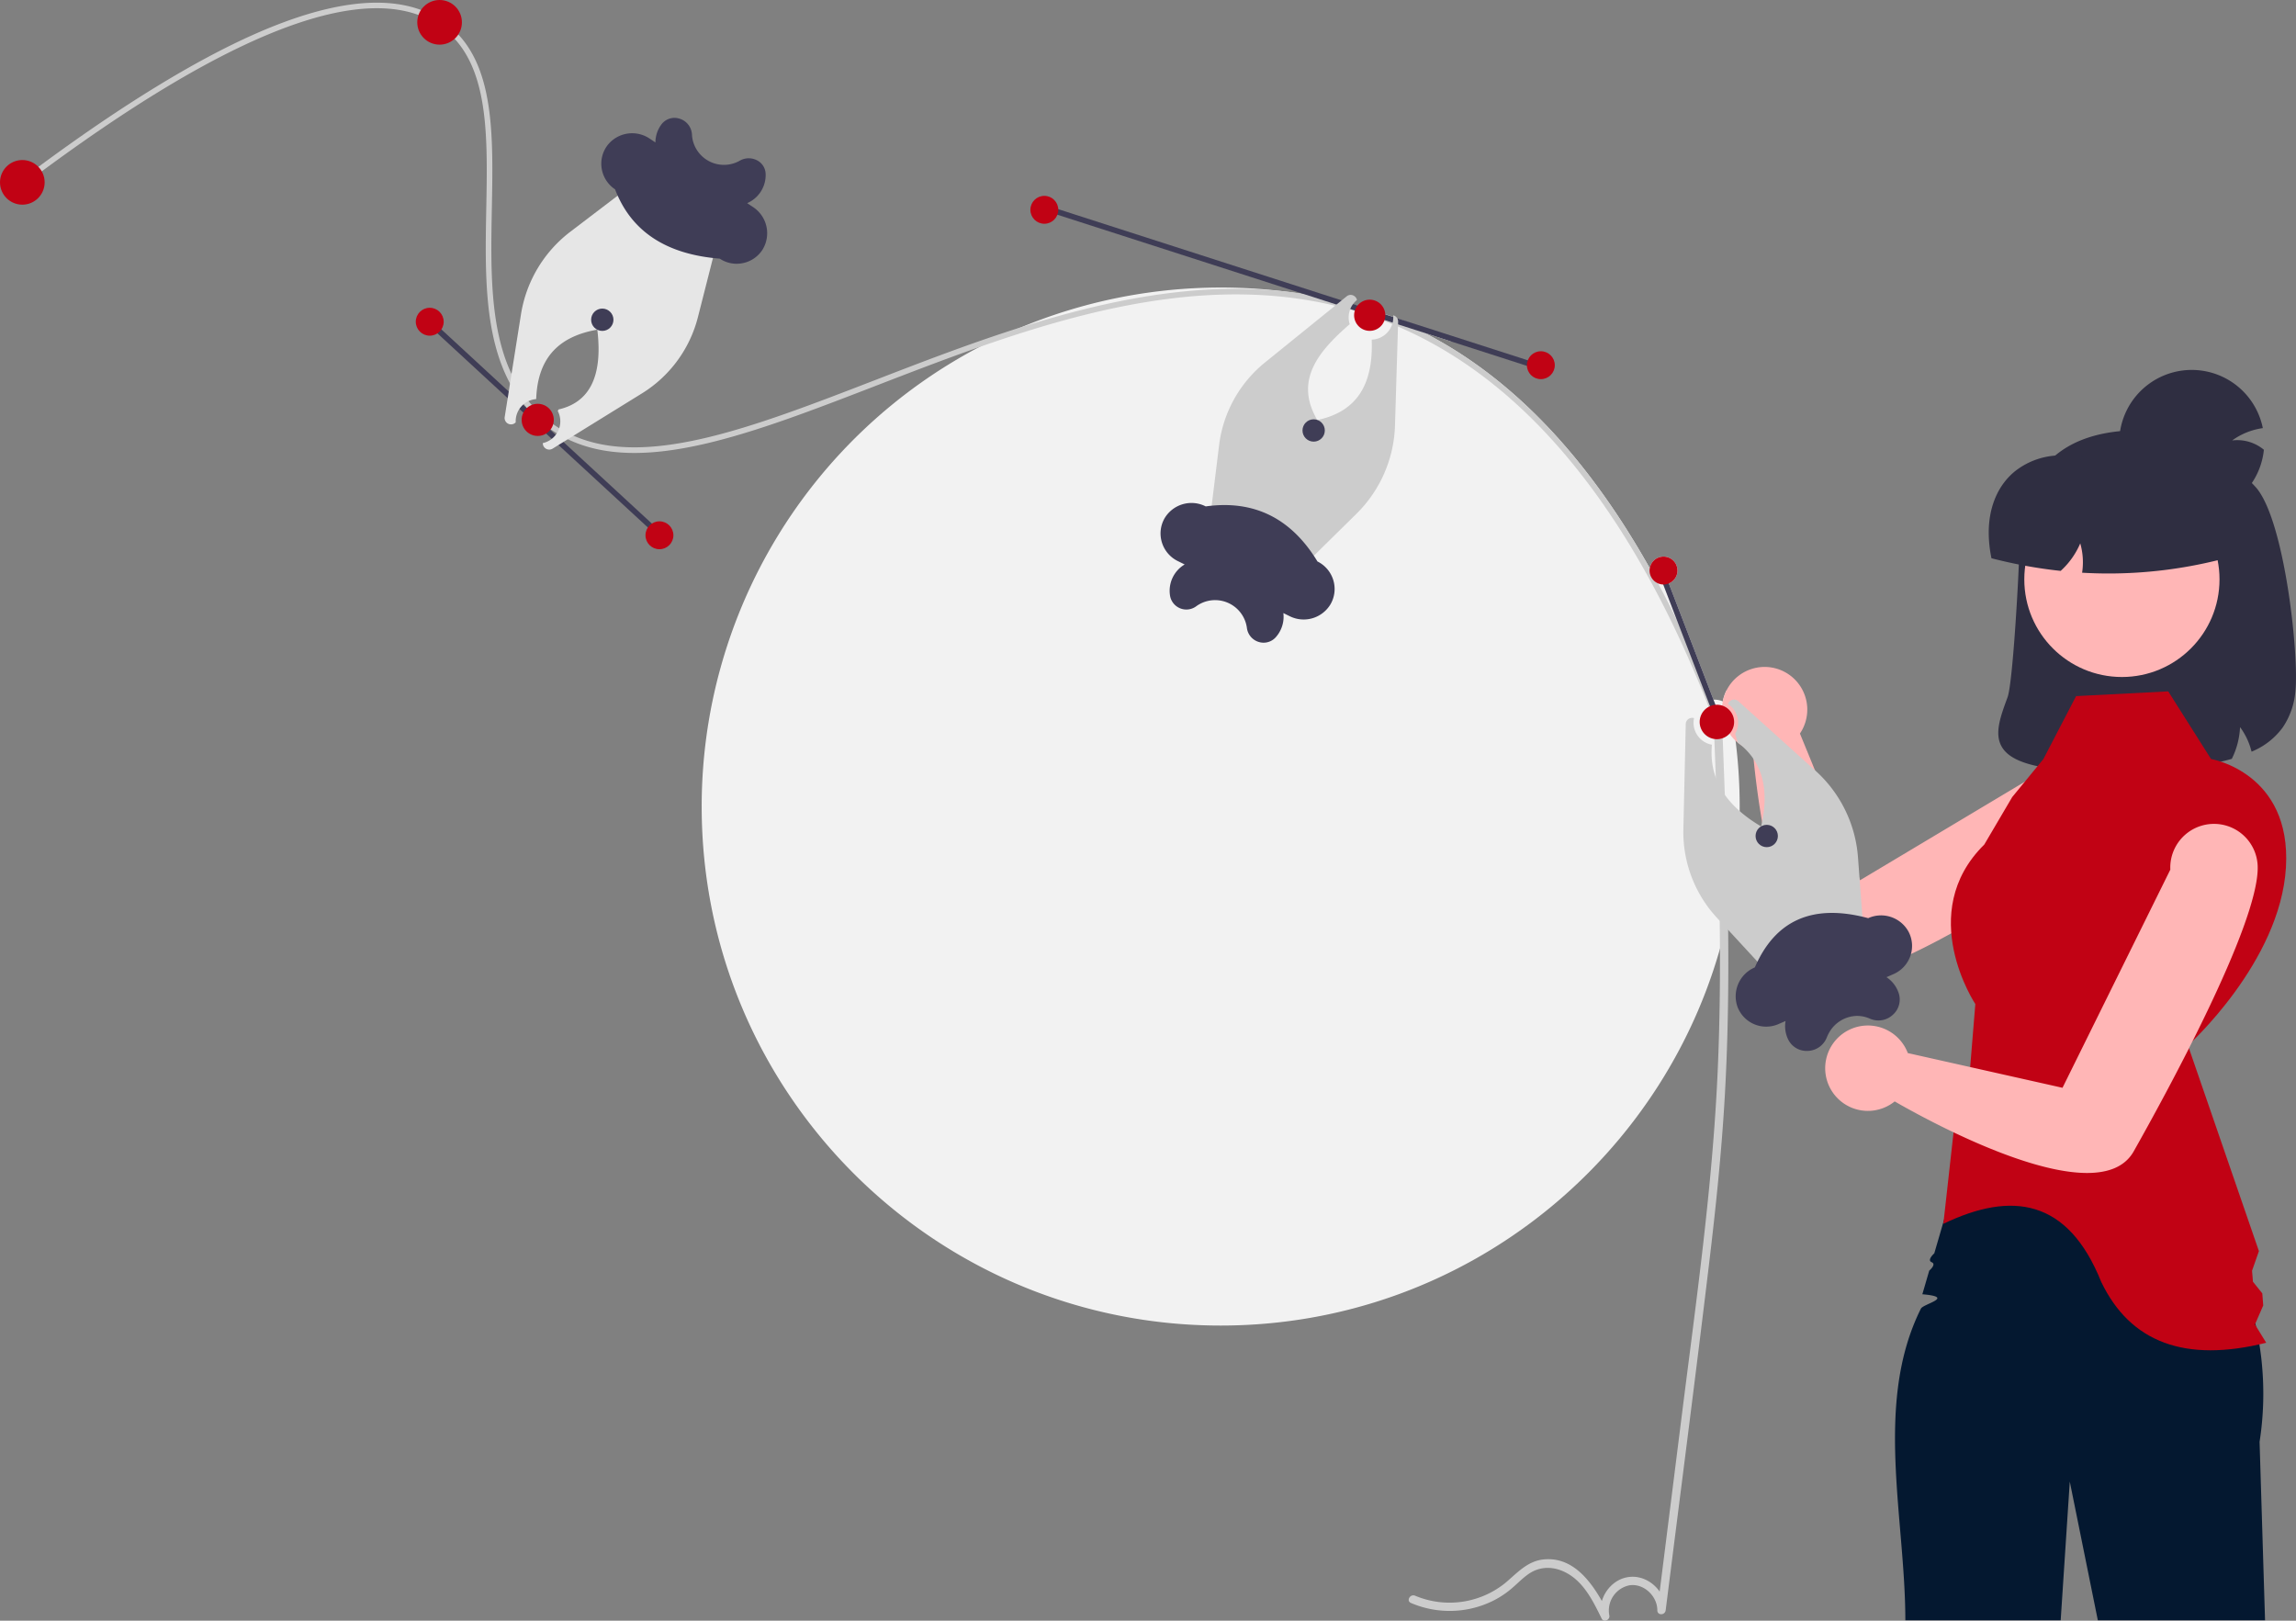<?xml version="1.0"?>
<svg width="822.842" height="580.81" xmlns="http://www.w3.org/2000/svg" xmlns:svg="http://www.w3.org/2000/svg" data-name="Layer 1">
 <rect width="100%" height="100%" fill="#808080" stroke="none"/>
 <g class="layer">
  <title>Layer 1</title>
  <path d="m812.05,448.64a186.53,186.53 0 0 1 -5.04,43.22c-19.5,81.88 -93.12,142.78 -180.96,142.78c-102.71,0 -186,-83.28 -186,-186a185.98,185.98 0 0 1 99.31,-164.6c0.01,0 0.02,-0.01 0.03,-0.01q7.56,-4.01 15.54,-7.3a187.03,187.03 0 0 1 93.06,-12.81c2.71,0.32 5.41,0.7 8.08,1.13q6.53,1.06 12.88,2.57q1.61,0.36 3.18,0.78c0.21,0.05 0.42,0.11 0.62,0.16s0.41,0.1 0.61,0.16l0.01,0c0.4,0.1 0.8,0.2 1.2,0.31c0.98,0.27 1.96,0.54 2.94,0.83q4.55,1.29 8.99,2.83c0.47,0.16 0.93,0.32 1.4,0.48c0.24,0.09 0.47,0.17 0.71,0.26c0.25,0.08 0.49,0.17 0.74,0.26a184,184 0 0 1 19.5,8.35l-9.75,-3.14c31.2,15.99 58.2,44.22 80.72,84.33a5.01,5.01 0 0 1 9.17,-1.84a4.74,4.74 0 0 1 0.35,0.67a5,5 0 0 1 -2.6,6.58a0.5,0.5 0 0 1 -0.11,0.04l16.02,41.65a7.74,7.74 0 0 1 3.34,0.63a14.71,14.71 0 0 1 1.37,-3.99c0.32,1.38 0.62,2.77 0.91,4.17c0.1,0.52 0.21,1.03 0.3,1.55l0,0.01q0.83,4.12 1.44,8.33c0.04,0.23 0.08,0.45 0.11,0.68l0,0.01c0.16,1.1 0.31,2.21 0.45,3.32q1.11,8.8 1.39,17.86c0.06,1.91 0.09,3.82 0.09,5.74z" fill="#f2f2f2" id="svg_1" transform="translate(-188.579 -159.595)"/>
  <path d="m802.77,419.31c1.62,41.52 3.25,83.1 1.37,124.64c-1.86,41.25 -7.73,82.21 -12.87,123.15l-8.74,69.56l3,0c0.01,-6.88 -6.55,-12.94 -13.47,-11.87c-6.61,1.01 -11.09,8.09 -9.63,14.5l2.74,-1.16c-4.56,-9.19 -11.58,-21.08 -23.67,-19.64c-5.69,0.68 -9.35,4.97 -13.5,8.43a31.79,31.79 0 0 1 -32.27,4.54c-1.75,-0.76 -3.28,1.82 -1.51,2.59a35.12,35.12 0 0 0 29.5,-0.8a32.89,32.89 0 0 0 6.4,-4.21c2.08,-1.74 3.95,-3.74 6.17,-5.3c4.82,-3.39 10.49,-2.73 15.24,0.49c5.33,3.62 8.28,9.82 11.05,15.42c0.78,1.58 3.11,0.44 2.74,-1.16a9.22,9.22 0 0 1 7.12,-10.74c5.16,-0.88 10.1,3.84 10.09,8.91c0,1.98 2.77,1.85 3,0c5.19,-41.28 10.56,-82.53 15.51,-123.83c2.44,-20.37 4.58,-40.77 5.72,-61.26c1.16,-20.74 1.38,-41.52 1.12,-62.3c-0.29,-23.33 -1.2,-46.65 -2.11,-69.96c-0.08,-1.93 -3.08,-1.94 -3,0z" fill="#ccc" id="svg_2" transform="translate(-188.579 -159.595)"/>
  <path d="m942.95,458.87a549.22,549.22 0 0 1 -55.05,35.2c-5.2,2.86 -10.3,5.49 -15.1,7.72c-7.44,3.46 -14.17,5.97 -19.43,6.9l-0.01,0.01c-0.77,0.14 -1.52,0.24 -2.23,0.31c-6.53,0.63 -11.87,-3.29 -16.24,-9.73c-6.08,-8.96 -10.25,-22.8 -13.05,-36.08c-0.57,-2.62 -1.07,-5.21 -1.52,-7.74c-2.1,-11.69 -3.15,-22.03 -3.58,-26.91a15.16,15.16 0 0 1 -5.42,-2.85l0,-0.01a9.05,9.05 0 0 1 -0.75,-0.65a14.62,14.62 0 0 1 -1.51,-1.64a15.12,15.12 0 0 1 -3.35,-9.53a15.24,15.24 0 0 1 1.65,-6.9l0,-0.01a15.29,15.29 0 1 1 26.28,15.52l5.39,13.16l0.02,0.01l15.97,38.98l0,0.01l0.17,0.41l59.03,-35.29l8.25,-4.93l1.58,-0.95a15.67,15.67 0 0 1 21.4,2.13l0,0a15.72,15.72 0 0 1 -2.5,22.86z" fill="#ffb6b6" id="svg_3" transform="translate(-188.579 -159.595)"/>
  <path d="m805.93,420.33l-1.87,0.7q-1.93,-5.19 -3.94,-10.21c-27.74,-69.49 -64.86,-114.55 -110.53,-134.19c-0.69,-0.3 -1.38,-0.59 -2.08,-0.87c-0.92,-0.39 -1.87,-0.77 -2.81,-1.12c-1.52,-0.6 -3.06,-1.16 -4.6,-1.69q-3.08,-1.07 -6.19,-1.97c-0.5,-0.15 -1.01,-0.3 -1.51,-0.43c-1.79,-0.51 -3.56,-0.98 -5.35,-1.39c-42.74,-10.23 -86.5,0.43 -127.66,14.87c-0.01,0 -0.02,0.01 -0.03,0.01c-12.56,4.41 -24.91,9.18 -36.89,13.81c-44.3,17.12 -83.25,32.17 -110.4,19.16c-1.04,-0.49 -2.06,-1.03 -3.06,-1.61c-1.08,-0.63 -2.15,-1.31 -3.19,-2.03c-0.13,-0.09 -0.26,-0.18 -0.38,-0.28c-1.12,-0.8 -2.22,-1.66 -3.29,-2.58a45.65,45.65 0 0 1 -4.47,-4.42c-0.27,-0.3 -0.54,-0.6 -0.8,-0.91c-0.04,-0.07 -0.11,-0.14 -0.16,-0.2a47.99,47.99 0 0 1 -5.36,-7.98c-9.38,-17.4 -8.94,-40.4 -8.51,-62.8c0.46,-24.24 0.91,-47.29 -11.34,-60.7a30.46,30.46 0 0 0 -5.95,-5.06a33.04,33.04 0 0 0 -6.99,-3.48c-26.37,-9.56 -71.71,9.25 -135.04,56.05c-2.1,1.55 -4.21,3.13 -6.35,4.74l-1.21,-1.6c2.14,-1.61 4.26,-3.2 6.37,-4.75c29.94,-22.12 56.11,-38.16 77.89,-47.75c24.9,-10.97 44.77,-13.81 59.23,-8.49a35.12,35.12 0 0 1 7.2,3.6a33.53,33.53 0 0 1 6.16,5.18c12.96,13.92 12.5,37.5 12.03,62.29c-0.4,21.07 -0.82,42.68 7.05,59.37a47.31,47.31 0 0 0 6.62,10.41c0.16,0.19 0.33,0.38 0.49,0.57a45.25,45.25 0 0 0 4.45,4.42c0.93,0.81 1.89,1.56 2.88,2.27a39.83,39.83 0 0 0 3.54,2.31a41.25,41.25 0 0 0 4.24,2.16c26.39,11.64 64.44,-3.07 107.64,-19.76c17.11,-6.62 34.93,-13.5 53.17,-19.25c30.31,-9.56 61.78,-15.99 93.06,-12.81c2.5,0.24 5.02,0.56 7.52,0.95c4.5,0.68 9,1.57 13.5,2.7c1.04,0.26 2.08,0.54 3.12,0.83c0.42,0.1 0.81,0.22 1.22,0.34c0.41,0.11 0.81,0.22 1.21,0.34c2.06,0.61 4.14,1.27 6.2,1.98c1.75,0.61 3.5,1.25 5.23,1.92c0.62,0.25 1.27,0.5 1.9,0.77c0.58,0.23 1.16,0.47 1.72,0.71c3.2,1.36 6.38,2.83 9.49,4.44c31.2,15.99 58.2,44.22 80.72,84.33c1,1.78 2,3.59 2.98,5.43q3.47,6.43 6.77,13.26q6.56,13.47 12.52,28.44q1.36,3.39 2.67,6.87c0.39,1.03 0.79,2.06 1.17,3.1z" fill="#ccc" id="svg_4" transform="translate(-188.579 -159.595)"/>
  <circle cx="8" cy="65.35" fill="#c10214" id="svg_5" r="8"/>
  <circle cx="157.54" cy="8" fill="#c10214" id="svg_6" r="8" transform="matrix(1 0 0 1 0 0)"/>
  <rect fill="#3f3d56" height="113.72" id="svg_7" transform="matrix(0.678, -0.735, 0.735, 0.678, -295.139, 224.19)" width="2" x="383.4" y="256.56"/>
  <circle cx="154.01" cy="115.3" fill="#c10214" id="svg_8" r="5"/>
  <path d="m425,218.26l-13.48,10.26l-18.45,14.05a46.37,46.37 0 0 0 -17.8,29.79l-3.37,21.24l-0.54,3.4l-0.41,2.66l-0.38,2.38l-1.11,6.97a2.29,2.29 0 0 0 3.94,1.94a7.97,7.97 0 0 1 7.34,-8.33c0.53,-15.64 9.01,-22.63 21.87,-24.87l0.13,-0.15l-0.09,0.18c2.06,17.2 -3.12,26.09 -13.91,28.56l-0.27,0.55c0.08,0.17 0.17,0.33 0.25,0.51a7.99,7.99 0 0 1 -5.61,10.99a2.29,2.29 0 0 0 0.07,0.63a2.32,2.32 0 0 0 3.44,1.36l2.31,-1.43l1.77,-1.09l1.37,-0.85l2.05,-1.27l24.47,-15.13a45.25,45.25 0 0 0 20.13,-27.44l5.8,-22.81l4.18,-16.42l-23.7,-15.68z" fill="#e6e6e6" id="svg_9" transform="translate(-188.579 -159.595)"/>
  <circle cx="236.33" cy="191.83" fill="#c10214" id="svg_10" r="5" transform="matrix(1 0 0 1 0 0)"/>
  <path d="m856.17,490.03l-1.15,-15.39l0,-0.01l-0.57,-7.73a46.39,46.39 0 0 0 -15.29,-31.15l-0.11,-0.1l-0.02,-0.01l-27.44,-24.73a2.26,2.26 0 0 0 -2.75,-0.25a2.19,2.19 0 0 0 -0.57,0.48a2.21,2.21 0 0 0 -0.41,0.76a7.98,7.98 0 0 1 2.58,10.65l0.88,3.14l0,0.01c9.16,6.83 11.39,17.13 8.42,30.03l0.06,0.2l-0.1,-0.17c-11.77,-7 -18.8,-16.21 -17.6,-29.28a7.99,7.99 0 0 1 -6.42,-9.53a2.19,2.19 0 0 0 -0.66,-0.1a2.06,2.06 0 0 0 -0.59,0.08a2.25,2.25 0 0 0 -1.71,2.17l-0.85,37.58a45.22,45.22 0 0 0 12.03,31.83l3.11,3.35l12.86,13.94l11.49,12.45l22,-9.55l0.01,-0.01l4.06,-1.76l-1.26,-16.9z" fill="#ccc" id="svg_11" transform="translate(-188.579 -159.595)"/>
  <circle cx="192.71" cy="150.47" fill="#c10214" id="svg_12" r="5.76" transform="matrix(1 0 0 1 0 0)"/>
  <circle cx="215.85" cy="114.59" fill="#3f3d56" id="svg_13" r="4"/>
  <polygon fill="#3f3d56" id="svg_14" points="616.666 257.452 616.186 257.632 614.796 258.172 612.056 251.052 601.016 222.362 600.996 222.322 596.056 209.462 596.046 209.462 594.466 205.342 596.336 204.622 598.056 209.082 614.076 250.732 616.666 257.452"/>
  <path d="m598.16,209.05a0.5,0.5 0 0 1 -0.11,0.04a5.03,5.03 0 0 1 -2,0.38l-0.01,0a5.13,5.13 0 0 1 -1.82,-0.4a5,5 0 0 1 -2.63,-2.61a4.94,4.94 0 0 1 -0.35,-2.82a5.01,5.01 0 0 1 9.17,-1.84a4.74,4.74 0 0 1 0.35,0.67a5,5 0 0 1 -2.6,6.58z" fill="#c10214" id="svg_15" transform="matrix(1 0 0 1 0 0)"/>
  <path d="m620.93,261.26a0.29,0.29 0 0 1 -0.04,0.08l0,0.01a5.81,5.81 0 0 1 -0.82,1.3a6.14,6.14 0 0 1 -2.31,1.74a6.2,6.2 0 0 1 -3.16,0.48l0,-0.01a6.15,6.15 0 0 1 -4.95,-3.67a6.07,6.07 0 0 1 -0.41,-3.59a6.14,6.14 0 0 1 3.61,-4.52c0.1,-0.05 0.22,-0.1 0.33,-0.13c0.13,-0.05 0.26,-0.1 0.39,-0.14a6.42,6.42 0 0 1 1.12,-0.22a4.29,4.29 0 0 1 0.44,-0.02a5.97,5.97 0 0 1 2.57,0.48a6.24,6.24 0 0 1 1.41,0.82l0,0.01a5.17,5.17 0 0 1 0.58,0.51l0,0.01a6.27,6.27 0 0 1 1.27,1.88a6.12,6.12 0 0 1 -0.03,4.98z" fill="#c10214" id="svg_16"/>
  <circle cx="633.16" cy="299.6" fill="#3f3d56" id="svg_17" r="4"/>
  <polygon fill="#3f3d56" id="svg_18" points="552.916 130.852 552.306 132.752 547.216 131.112 520.276 122.442 510.526 119.302 501.036 116.252 499.086 115.622 496.336 114.732 485.396 111.212 483.906 110.742 478.976 109.152 467.496 105.452 466.926 105.272 378.945 76.952 373.566 75.222 374.176 73.322 379.266 74.962 480.826 107.652 484.896 108.962 486.036 109.322 488.936 110.262 497.846 113.122 499.326 113.602 500.746 114.062 547.536 129.122 552.916 130.852"/>
  <path d="m689.61,274.46a2.19,2.19 0 0 0 -0.26,-0.77l-0.03,-0.03a2.23,2.23 0 0 0 -1.27,-1.01a0.6,0.6 0 0 0 -0.18,-0.04l0,0a7.98,7.98 0 0 1 -7.68,8.7l-0.01,0.01c0.54,14.78 -4.29,25.59 -19.46,28.79l-0.12,0.17l0.06,-0.19c-8.3,-14.16 0.35,-24.53 11.63,-34.32a8,8 0 0 1 2.61,-8.67l-0.01,-0.01a2.29,2.29 0 0 0 -0.94,-1.38a2.25,2.25 0 0 0 -2.76,0.09l-1.79,1.45l-0.39,0.32l-0.06,0.05l-1.4,1.13l-0.5,0.41l-25.08,20.3a45.23,45.23 0 0 0 -16.5,29.75l-2.87,23.37l-2.07,16.82l25.49,12.56l12.08,-11.89l16.52,-16.27a46.38,46.38 0 0 0 13.9,-31.8l1.07,-35.37l0.02,-0.78l0.03,-0.94a3.19,3.19 0 0 0 -0.03,-0.45z" fill="#ccc" id="svg_19" transform="translate(-188.579 -159.595)"/>
  <circle cx="374.27" cy="75.19" fill="#c10214" id="svg_20" r="5" transform="matrix(1 0 0 1 0 0)"/>
  <circle cx="552.21" cy="130.88" fill="#c10214" id="svg_21" r="5" transform="matrix(1 0 0 1 0 0)"/>
  <circle cx="470.79" cy="154.27" fill="#3f3d56" id="svg_22" r="4"/>
  <path d="m996.97,334.16c-0.46,-0.5 -0.91,-0.98 -1.37,-1.46c-11.3,-11.89 -26.09,-18.94 -39.88,-18.94q-3.85,0 -7.36,0.35q-14.53,1.42 -23.25,8.76q-12.87,10.83 -12.89,34.39c0,0.87 -0.06,2.49 -0.13,4.64c-0.52,12.53 -2.37,43.06 -4.04,47.58c-2.71,7.36 -5.06,13.72 -1.56,18.53c2.03,2.81 6.04,4.85 12.31,6.17c1.15,0.25 2.36,0.47 3.67,0.65a139.91,139.91 0 0 0 20.27,1.2c0.88,0 1.77,0 2.71,-0.02l0,0c3.21,-0.02 6.64,-0.11 10.29,-0.25c8.5,-0.33 19.17,-1 28.75,-3.21l0.02,0c1.25,-0.28 2.48,-0.6 3.67,-0.94l0.23,-0.06l0.1,-0.2a28.29,28.29 0 0 0 2.86,-11.17a24.5,24.5 0 0 1 3.98,8.24l0.16,0.57l0.54,-0.25a25.87,25.87 0 0 0 10.61,-8.44a27.05,27.05 0 0 0 4.54,-12.99c1.37,-12.62 -3.82,-61.53 -14.23,-73.15z" fill="#2f2e41" id="svg_23" transform="translate(-188.579 -159.595)"/>
  <path d="m811.75,580.66l-59.93,0l-10.05,-49.69l-3.26,49.69l-55.67,0c-0.03,-36.82 -11.28,-77.84 5.57,-111.67c0.88,-1.76 12.49,-4.14 0.52,-5.16l0.69,-2.35l1.09,-3.76l0.69,-2.36s2.7,-2.25 0.88,-3.01s0.93,-3.18 0.93,-3.18l9.71,-33.37l0.91,-3.14l69.37,0a101.54,101.54 0 0 1 11.01,12.16c1.13,1.44 2.31,3 3.52,4.68c0.84,1.19 1.71,2.44 2.58,3.75a126,126 0 0 1 17.1,37.6l0,0.01q0.92,3.44 1.62,7.03l0,0.01c0.42,2.13 0.79,4.29 1.08,6.5c0.22,1.61 0.41,3.24 0.55,4.89a112.1,112.1 0 0 1 -0.87,27.42l1.96,63.95z" fill="#041830" id="svg_24" transform="matrix(1 0 0 1 0 0)"/>
  <path d="m744.03,249.47l33.02,-1.7l15.34,24.24s28.85,4.82 26.85,38.82s-35.11,63.83 -35.11,63.83l25.42,73.71l-2.46,7.02l0.32,3.95l3.35,4.17l0.34,4.32l-2.97,6.83l4.04,6.55c-29.08,7.26 -48.71,-0.13 -59.12,-21.78c-11.94,-29.8 -32.05,-32.64 -56.59,-20.85l3.67,-32.92l4.53,-6.07l-2.53,-7.93l3.81,-7.62l1.98,-24.21s-21.7,-32.61 3.21,-57.17l10,-17l11.19,-13.65l11.71,-22.54z" fill="#c10214" id="svg_25" transform="matrix(1 0 0 1 0 0)"/>
  <circle cx="760.45" cy="207.64" fill="#ffb6b6" id="svg_26" r="34.98"/>
  <path d="m972.01,323.76l-34.25,0a40.21,40.21 0 0 0 -12.65,-0.89a26.55,26.55 0 0 0 -14.3,5.53c-6.13,4.92 -9.51,12.76 -9.51,22.08a45.71,45.71 0 0 0 0.92,8.87l0.06,0.31l0.31,0.08q4.73,1.21 9.5,2.16c0.75,0.15 1.52,0.3 2.29,0.44c4.17,0.77 8.32,1.38 12.46,1.82l0.22,0.03l0.18,-0.15a28.33,28.33 0 0 0 6.86,-9.71a24.43,24.43 0 0 1 0.74,9.97l-0.08,0.54l0.54,0.03q4.52,0.25 9.04,0.25a163.34,163.34 0 0 0 39,-4.75c0.83,-0.2 1.66,-0.41 2.5,-0.63l0.37,-0.1l0,-21.68a14.22,14.22 0 0 0 -14.2,-14.2z" fill="#2f2e41" id="svg_27" transform="translate(-188.579 -159.595)"/>
  <path d="m999.91,320.79a25.99,25.99 0 1 1 -0.38,-7.77a24.67,24.67 0 0 0 -10.99,4.42a14.92,14.92 0 0 1 11.19,3.19c0.06,0.05 0.12,0.1 0.18,0.16z" fill="#2f2e41" id="svg_28" transform="translate(-188.579 -159.595)"/>
  <path d="m452.58,254.12a10.91,10.91 0 0 1 -6.05,-1.83c-19.19,-1.53 -31.76,-9.75 -37.52,-24.84a11.04,11.04 0 0 1 -4.78,-7.33a10.91,10.91 0 0 1 2.1,-8.51a11.21,11.21 0 0 1 15.12,-2.31l2.02,1.34a10.86,10.86 0 0 1 1.82,-5.99l0.15,-0.21a5.84,5.84 0 0 1 6.52,-2.36a6.29,6.29 0 0 1 4.61,5.78a12.04,12.04 0 0 0 0.18,1.52a11.49,11.49 0 0 0 16.97,7.79a6.43,6.43 0 0 1 6.28,-0.06a5.65,5.65 0 0 1 2.97,4.82a10.97,10.97 0 0 1 -6.62,10.47l2.03,1.35a11.23,11.23 0 0 1 3.51,15.26a10.92,10.92 0 0 1 -6.99,4.86a11.08,11.08 0 0 1 -2.32,0.25z" fill="#3f3d56" id="svg_29" transform="translate(-188.579 -159.595)"/>
  <path d="m641.44,389.92a5.94,5.94 0 0 1 -1.74,-0.26a6.05,6.05 0 0 1 -4.26,-5.06l-0.02,-0.14a11.5,11.5 0 0 0 -18.21,-7.54a5.93,5.93 0 0 1 -9.3,-3.77a10.98,10.98 0 0 1 5.23,-11.27l-2.5,-1.23a11.04,11.04 0 0 1 -5.66,-6.67a10.92,10.92 0 0 1 1,-8.71a11.21,11.21 0 0 1 14.71,-4.19c17.39,-2.42 30.67,4.31 40.04,19.73a11.04,11.04 0 0 1 5.67,6.67a10.91,10.91 0 0 1 -1.01,8.7a11.21,11.21 0 0 1 -14.7,4.2l-2.18,-1.07a10.85,10.85 0 0 1 -1.05,6.17a10.98,10.98 0 0 1 -1.63,2.44a5.85,5.85 0 0 1 -4.39,2z" fill="#3f3d56" id="svg_30" transform="translate(-188.579 -159.595)"/>
  <path d="m836.09,536.22a7.33,7.33 0 0 1 -6.78,-4.35l-0.07,-0.15a10.85,10.85 0 0 1 -0.75,-6.22l-2.56,1.11a11,11 0 0 1 -14.55,-5.89a11.24,11.24 0 0 1 6.1,-14.43c7.16,-16.54 20.29,-23.1 40.62,-17.65a11.22,11.22 0 0 1 14.49,4.9l0,0a10.91,10.91 0 0 1 0.59,8.74a11.04,11.04 0 0 1 -5.98,6.4l-2.55,1.11a10.86,10.86 0 0 1 4.03,4.79q0.18,0.42 0.33,0.85a7.3,7.3 0 0 1 -2.06,7.83a7.58,7.58 0 0 1 -8.28,1.38a11.38,11.38 0 0 0 -4.56,-0.97l-0.06,0a11.72,11.72 0 0 0 -10.17,6.4a11.87,11.87 0 0 0 -0.6,1.29a7.59,7.59 0 0 1 -6.99,4.86c-0.06,0 -0.13,0 -0.2,0z" fill="#3f3d56" id="svg_31" transform="translate(-188.579 -159.595)"/>
  <path d="m986.38,455.47a15.67,15.67 0 0 0 -20,15.78l-38.64,78.18l-55.44,-12.44a15.3,15.3 0 1 0 -4.7,17.33c13.19,7.6 72.96,40.35 85.65,17.9c10.66,-18.88 45.05,-81.42 44.44,-102.15a15.67,15.67 0 0 0 -11.31,-14.6z" fill="#ffb6b6" id="svg_32" transform="translate(-188.579 -159.595)"/>
  <circle cx="490.88" cy="112.98" fill="#c10214" id="svg_33" r="5.59" transform="matrix(1 0 0 1 0 0)"/>
 </g>

</svg>